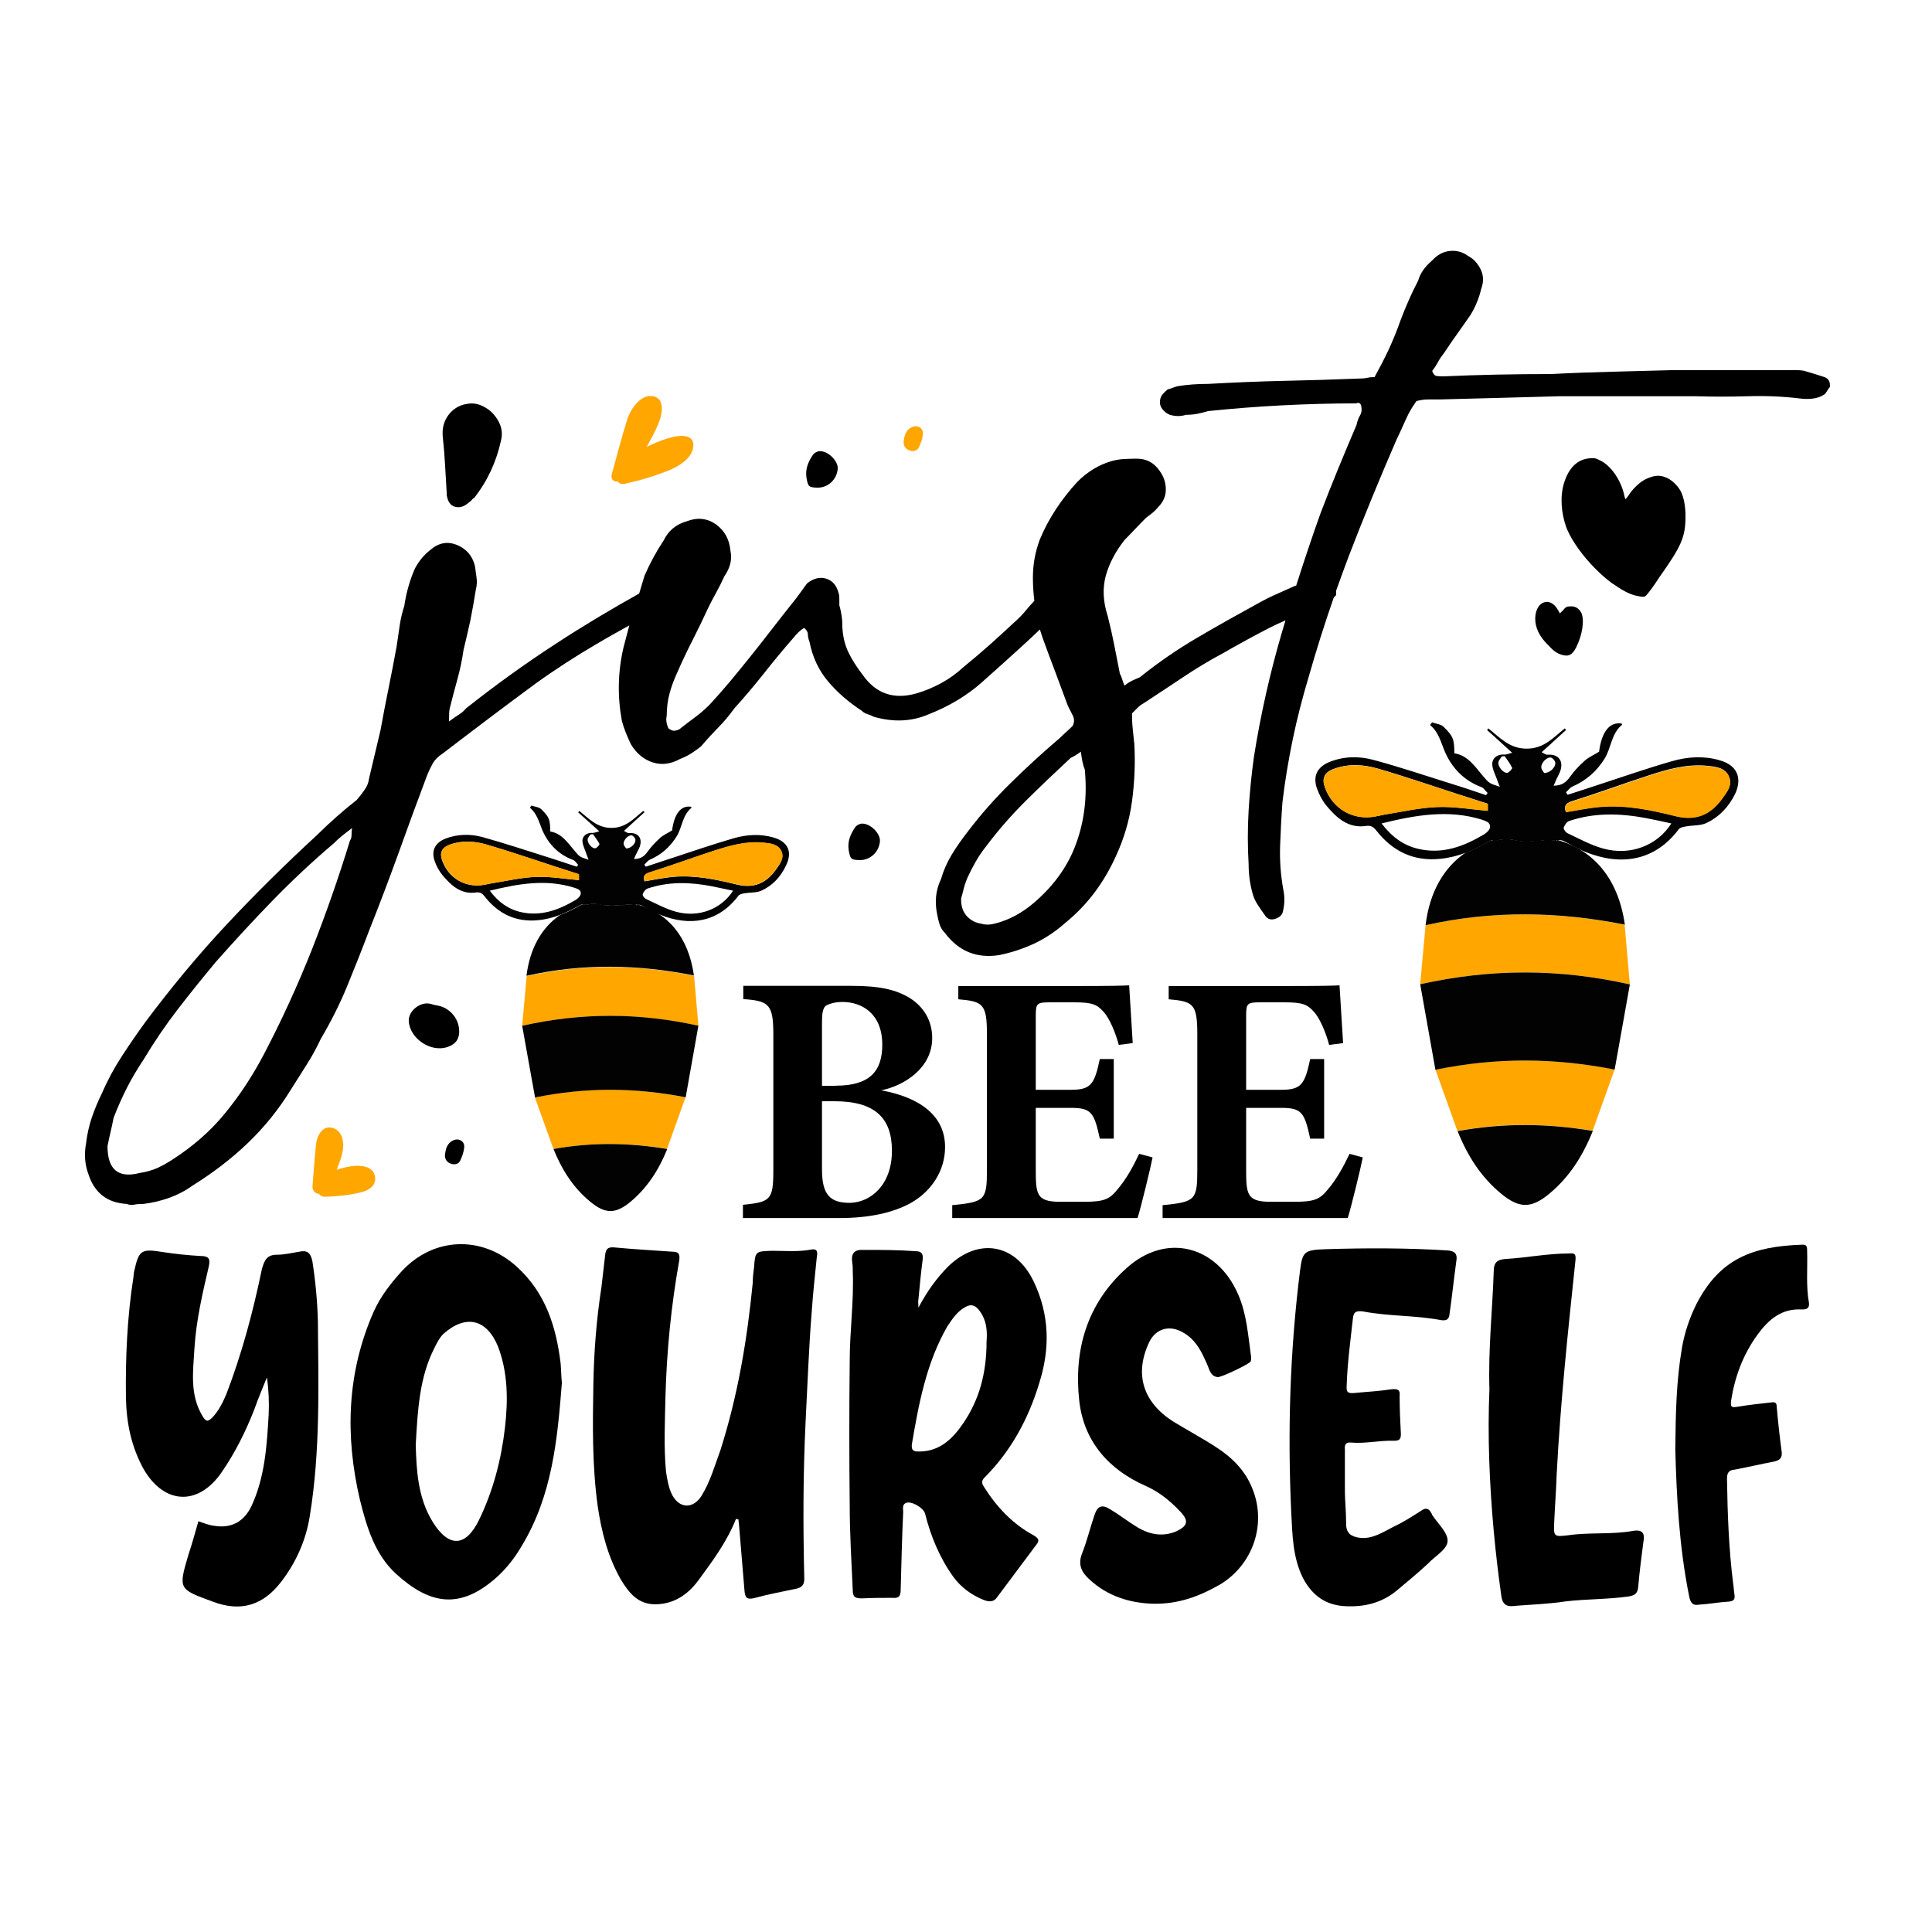 <?xml version="1.0" encoding="UTF-8"?>
<svg xmlns="http://www.w3.org/2000/svg" xmlns:xlink="http://www.w3.org/1999/xlink" version="1.1" id="Layer_1" x="0px" y="0px" viewBox="0 0 1080 1080" style="enable-background:new 0 0 1080 1080;" xml:space="preserve"> <style type="text/css"> .st0{fill:#FFA600;} .st1{fill:none;} .st2{fill:#020202;} </style> <g id="Design"> <g id="Elemnts"> <g id="Dot"> <path d="M250.4,585.2c4.4-1.6,6.4-4.4,6.3-8.9c-0.1-6.9-5.3-13-12.1-14.2c-1.3-0.2-2.5-0.5-3.8-0.9c-5.6-1.6-12.6,3.8-12.3,9.6 C229.1,580.7,241,588.6,250.4,585.2z"></path> <path d="M480.6,480.8c5.9,0.1,10.9-4.6,11.3-10.7c0.2-4-4.9-9.5-9.7-9.7c-1.4-0.1-3.4,0.9-4.2,2.1c-2.5,3.7-4.3,7.7-3.6,12.6 C475.3,480.2,475.6,480.7,480.6,480.8z"></path> <path d="M457,272.6c5.9,0.1,10.9-4.6,11.3-10.7c0.2-4-4.9-9.5-9.7-9.7c-1.4-0.1-3.4,0.9-4.2,2.1c-2.5,3.7-4.3,7.7-3.6,12.6 C451.7,272,452,272.5,457,272.6z"></path> <path d="M257.3,648.7c1.1-2.3,2-4.9,2.2-7.4c0.3-3.4-3.1-5.3-6.2-3.8c-3.6,1.7-4.2,5-4.6,8.5c0.1,2.1,1.1,3.7,3.3,4.5 C254.3,651.3,256.4,650.7,257.3,648.7z"></path> <path class="st0" d="M513.7,250c1.1-2.3,2-4.9,2.2-7.4c0.3-3.4-3.1-5.3-6.2-3.8c-3.6,1.7-4.2,5-4.6,8.5c0.1,2.1,1.1,3.7,3.3,4.5 C510.7,252.6,512.7,252,513.7,250z"></path> </g> <g id="Love"> <g> <path d="M866,361.2c-5.4-5.1-7.8-10.2-7.8-15.3c0-9.6,8.1-12.9,12.6-5.1l1.2,2.1l1.8-1.8c1.2-1.5,1.8-2.1,3.6-2.1 c3-0.3,5.1,0.9,6.6,3.6c1.8,4.2,0.6,12.3-3,19.5c-2.1,3.9-3.9,4.8-6.9,4.2C871.1,365.7,868.7,364.2,866,361.2z"></path> <path d="M900.8,325.8c-10.8-8.1-21.3-21-25.2-30.9c-3-8.4-3.6-17.7-1.2-25.2c2.7-8.4,7.5-12.9,14.1-13.5c3-0.3,3.6,0,6,1.2 c5.7,2.7,11.1,10.2,13.2,18.3c0.3,1.8,0.9,3.3,0.9,3.3c0.3,0,0.9-0.9,1.8-2.1c1.8-3,5.7-6.9,8.4-8.4c3-1.8,7.2-3,9.6-2.4 c4.5,0.6,8.7,4.2,11.1,8.4c1.8,3.6,2.7,8.4,2.7,14.1c0,11.4-2.1,16.5-14.7,34.2c-3,4.8-6.3,9-6.9,9.6c-1.2,1.5-1.8,1.5-6,0.6 C910.7,332.1,906.8,330,900.8,325.8z"></path> </g> <g> <path class="st0" d="M209.6,657.5c-1.1-5.8-8.3-6.2-12.9-5.6c-2.9,0.4-5.7,1.1-8.5,2c1.2-3.1,2.5-6.2,3.2-9.5 c1.1-4.9,0.5-11.6-4.9-13.7c-5.9-2.2-9.3,3.9-9.8,8.8c-0.9,7.8-1.3,15.7-2,23.5c-0.2,2.7,1.5,4.1,3.6,4.4c0.7,1,1.9,1.7,3.5,1.6 c6.4-0.2,12.9-0.8,19.2-2.3C205.5,665.8,210.7,663.1,209.6,657.5z"></path> </g> <g> <path class="st0" d="M387.6,248.9c0.1-6.9-8.9-5.6-14.9-3.7c-3.7,1.2-7.5,2.8-11.2,4.6c2.3-4.2,4.7-8.4,6.4-12.6 c2.7-6.4,3.6-14.5-2.8-15.7c-6.9-1.3-12.7,7.1-14.6,13.4c-3.1,9.9-5.6,19.8-8.4,29.7c-1,3.4,0.9,4.8,3.4,4.6 c0.6,1.1,1.9,1.6,4,1.2c8.2-1.8,16.5-4.3,24.8-7.6C380.3,260.2,387.5,255.6,387.6,248.9z"></path> </g> </g> <g id="Bees"> <g> <path class="st1" d="M350.1,474.2c2.7,0.1,5.4-2.7,5.2-4.9c-0.1-0.9-1.2-2.2-2-2.4c-1.9-0.4-4.7,2.6-4.5,4.7 C348.8,472.7,349.7,473.6,350.1,474.2z"></path> <path class="st1" d="M332.7,474.1c0.9-0.1,2.5-2,2.3-2.4c-0.9-2-2.3-3.7-3.6-5.5c-0.5,0.1-1,0.1-1.5,0.2 c-0.5,0.9-1.4,1.8-1.5,2.7C328.3,471.3,330.9,474.4,332.7,474.1z"></path> <path class="st1" d="M320.9,496.3c-15.7-4.9-31.1-2.2-47.1,1.7c4.8,6.3,10.3,10.4,17.5,12c11.2,2.5,21.2-1.3,30.6-6.9 c1.2-0.7,2.6-2,2.7-3.2C325,497.4,322.9,496.9,320.9,496.3z"></path> <path class="st1" d="M324.9,506c-0.1,0.1-0.2,0.1-0.3,0.2c0.6-0.2,1.2-0.3,1.7-0.5C325.8,505.6,325.3,505.7,324.9,506z"></path> <path class="st1" d="M361.9,496.7c-1.2,0.4-2.3,2-2.7,3.2c-0.2,0.6,0.9,2.2,1.8,2.6c5.6,2.6,11,5.6,16.9,7.2 c12.6,3.4,25.3-1.5,31.9-11.9c-4.2-0.9-8.1-1.8-12-2.5C385.7,493,373.7,492.7,361.9,496.7z"></path> <path class="st0" d="M299,613.5l10.4,28.8c21.2-3.8,42-3.6,63.5-0.1l10.3-28.8C355.1,607.9,327.7,607.6,299,613.5z"></path> <path class="st0" d="M294.4,545.7l-2.5,27.7c33.2-7.4,65.1-7.3,98.5,0.1l-2.4-28C356.8,539.2,325.9,538.6,294.4,545.7z"></path> <path class="st2" d="M291.9,573.4c2.3,13.1,4.7,26.1,7.2,40.1c28.6-5.8,56-5.6,84.2-0.1c2.5-13.9,4.8-26.9,7.1-40 C357,566,325.1,566,291.9,573.4z"></path> <path class="st2" d="M351.8,505.6c-1.4,0-2.6,0.1-3.8,0.4c-0.4,0-0.9-0.1-1.3-0.1c-0.8,0-1.6,0.1-2.4,0.2 c-0.8-0.1-1.6-0.2-2.4-0.2c-1,0-1.9,0.1-2.8,0.2c-0.6-0.1-1.2-0.1-1.9-0.2c-1.5-0.4-3.2-0.7-4.9-0.7c-1.6,0-3,0.2-4.4,0.5 c0.1-0.1,0.1-0.1,0.2-0.2c-0.6,0.1-1.3,0-1.9,0c-0.6,0.2-1.2,0.3-1.7,0.5c-3.7,2.1-7.4,4-11.3,5.4c-10.3,7-17,18.6-18.9,34.1 c31.5-7.1,62.5-6.4,93.6-0.2c-3-21.4-14.5-35.2-32.2-39.9c0.2,0.2,0.4,0.4,0.6,0.6C355,505.8,353.4,505.6,351.8,505.6z"></path> <path class="st2" d="M309.4,642.3c4.8,11.9,11.2,21.8,20.6,29.5c8.5,7,14.2,6.9,22.7-0.2c9.1-7.7,15.5-17.4,20.3-29.3 C351.4,638.7,330.6,638.5,309.4,642.3z"></path> <path class="st2" d="M432.5,468.2c-7.5-2.2-15.1-1.7-22.4,0.4c-11.7,3.4-23.3,7.4-34.9,11.2c-4.7,1.5-9.4,3.1-14.2,4.7 c-0.3-0.4-0.5-0.8-0.8-1.2c1-0.9,1.9-2.2,3-2.7c6.5-2.8,11.4-7.1,15.2-13.3c3-5.1,3.1-11.6,8.1-15.7c0.1-0.1-0.1-0.4-0.1-0.6 c-5.7-1-9.5,3.9-10.7,13.2c-2.5,1.6-5,2.6-6.8,4.3c-2.5,2.3-4.9,4.8-6.9,7.6c-1.8,2.6-3.9,4.1-7.6,4.1c0.5-1.2,0.9-2.2,1.4-3.1 c0.6-1.3,1.4-2.6,1.9-4c1.5-4.7-1.1-7.8-6.1-7.4c-0.9,0.1-1.8-0.8-2.8-1.2c4.2-3.8,7.8-7.2,11.5-10.5c-0.2-0.2-0.4-0.5-0.7-0.7 c-5.4,4.3-9.8,9.6-18,9.5c-8-0.1-12.4-5.3-17.8-9.5l-0.6,0.8c3.7,3.3,7.4,6.7,11.8,10.6c-1.5,0.4-2.6,0.9-3.7,0.9 c-3.2-0.3-5.9,1.7-5.7,4.8c0.2,2.3,1.4,4.5,2.1,6.7c0.4,1,0.8,2.1,1.3,3.5c-5.1-1.6-5-1.7-7.9-5.1c-3.8-4.5-7.1-9.6-13.5-10.7 c-0.1-6.6-0.4-7.9-5-12.4c-1.3-1.3-3.6-1.4-5.5-2.1c-0.3,0.4-0.6,0.8-0.9,1.2c4,3.3,5.1,8,6.9,12.4c3.3,7.7,8.9,13.7,17.2,16.8 c1.2,0.4,2,1.8,2.9,2.8c-0.3,0.3-0.5,0.7-0.8,1c-5.2-1.7-10.3-3.5-15.5-5.1c-12.4-3.9-24.7-8-37.3-11.5 c-6.7-1.8-13.9-1.7-20.6,0.9c-5.7,2.3-8,6.6-6.1,12.3c1,3,2.6,5.9,4.6,8.3c4.8,5.7,10.3,10.7,18.6,9.5c2.3-0.3,3.5,0.5,4.8,2.2 c7.6,9.7,17.4,14.5,29.9,13.3c4.2-0.4,8.2-1.4,12-2.9c3.9-1.5,7.6-3.4,11.3-5.4c0.1-0.1,0.2-0.1,0.3-0.2 c0.4-0.2,0.9-0.3,1.4-0.3c0.6,0,1.3,0,1.9,0c-0.1,0.1-0.1,0.1-0.2,0.2c1.4-0.3,2.8-0.5,4.4-0.5c1.8,0,3.4,0.3,4.9,0.7 c0.6,0,1.3,0.1,1.9,0.2c0.9-0.1,1.8-0.2,2.8-0.2c0.8,0,1.6,0.1,2.4,0.2c0.8-0.1,1.6-0.2,2.4-0.2c0.4,0,0.9,0,1.3,0.1 c1.2-0.2,2.4-0.4,3.8-0.4c1.6,0,3.1,0.2,4.5,0.6c-0.2-0.2-0.4-0.4-0.6-0.6c0,0,0,0,0,0c1.1,0.1,2.3-0.1,3.2,0.4 c3.5,1.6,6.8,3.8,10.4,5.2c16.5,6.7,32.5,4.5,43.9-10.6c0.7-0.9,2.4-1.2,3.8-1.4c3-0.5,6.3-0.2,9-1.4 c6.2-2.8,10.8-7.7,13.7-13.9C443.2,476.3,440.5,470.5,432.5,468.2z M270.7,494.6c-10.3,1.9-19.9-3.5-23.5-13.5 c-1.6-4.4-0.3-7.2,4.1-8.9c6.8-2.5,13.9-2.1,20.6-0.1c12.8,3.7,25.4,8.1,38.1,12.2c4.5,1.5,9.1,2.9,13.6,4.4v3.3 c-8.1-0.7-16-2.1-23.9-1.8c-8.4,0.3-16.7,2.3-25,3.6C273.4,494,272.1,494.4,270.7,494.6z M324.6,499.8c-0.2,1.2-1.6,2.5-2.7,3.2 c-9.4,5.6-19.4,9.4-30.6,6.9c-7.2-1.6-12.8-5.7-17.5-12c16-3.9,31.4-6.6,47.1-1.7C322.9,496.9,325,497.4,324.6,499.8z M353.2,467c0.8,0.2,1.9,1.5,2,2.4c0.2,2.2-2.5,4.9-5.2,4.9c-0.3-0.6-1.3-1.5-1.4-2.6C348.5,469.5,351.3,466.6,353.2,467z M328.5,469.2c0.1-1,1-1.8,1.5-2.7c0.5-0.1,1-0.1,1.5-0.2c1.2,1.8,2.6,3.5,3.6,5.5c0.2,0.4-1.4,2.2-2.3,2.4 C330.9,474.4,328.3,471.3,328.5,469.2z M378,509.7c-5.9-1.6-11.3-4.6-16.9-7.2c-0.9-0.4-2.1-2-1.8-2.6c0.4-1.3,1.5-2.8,2.7-3.2 c11.8-4,23.8-3.6,35.8-1.3c3.9,0.8,7.8,1.6,12,2.5C403.2,508.2,390.6,513.1,378,509.7z M433.7,486.2 c-5.4,7.5-12.2,10.6-21.7,8.3c-11.7-2.9-23.6-5.4-35.9-4.3c-5.3,0.5-10.5,1.6-15.8,2.5c-0.9-2.6-0.3-4,2.8-5 c12.1-3.8,24-8.2,36-12.1c9-2.9,18.2-5.5,27.8-4.5c3.9,0.4,8.1,0.9,9.9,4.9C438.5,479.8,435.9,483.1,433.7,486.2z"></path> <path class="st0" d="M299.8,490.2c7.9-0.3,15.8,1.1,23.9,1.8v-3.3c-4.6-1.5-9.1-2.9-13.6-4.4c-12.7-4.1-25.3-8.5-38.1-12.2 c-6.7-1.9-13.8-2.4-20.6,0.1c-4.5,1.6-5.8,4.5-4.1,8.9c3.7,10,13.2,15.4,23.5,13.5c1.3-0.3,2.7-0.6,4-0.8 C283.1,492.5,291.4,490.5,299.8,490.2z"></path> <path class="st0" d="M426.9,471c-9.7-1-18.8,1.6-27.8,4.5c-12,3.9-23.9,8.3-36,12.1c-3.1,1-3.7,2.4-2.8,5 c5.3-0.9,10.6-2,15.8-2.5c12.2-1.1,24.1,1.5,35.9,4.3c9.4,2.3,16.3-0.8,21.7-8.3c2.2-3.1,4.9-6.3,3.2-10.3 C435,471.8,430.8,471.4,426.9,471z"></path> </g> <g> <path class="st1" d="M863.2,432.1c3.2,0.1,6.5-3.2,6.2-5.8c-0.1-1.1-1.4-2.6-2.4-2.8c-2.3-0.5-5.6,3.1-5.4,5.6 C861.7,430.3,862.8,431.4,863.2,432.1z"></path> <path class="st1" d="M842.6,432c1.1-0.2,3-2.4,2.7-2.8c-1.1-2.3-2.8-4.4-4.2-6.5c-0.6,0.1-1.2,0.2-1.7,0.2 c-0.6,1.1-1.7,2.1-1.8,3.3C837.3,428.6,840.4,432.3,842.6,432z"></path> <path class="st1" d="M828.5,458.4c-18.7-5.8-37.1-2.6-56.1,2.1c5.7,7.5,12.3,12.4,20.9,14.3c13.4,2.9,25.2-1.6,36.4-8.2 c1.4-0.8,3-2.4,3.3-3.8C833.3,459.8,830.9,459.1,828.5,458.4z"></path> <path class="st1" d="M833.2,469.9c-0.1,0.1-0.3,0.1-0.4,0.2c0.7-0.2,1.4-0.4,2.1-0.6C834.3,469.6,833.7,469.6,833.2,469.9z"></path> <path class="st1" d="M877.4,458.8c-1.4,0.5-2.7,2.3-3.2,3.8c-0.3,0.7,1.1,2.6,2.2,3.1c6.6,3.1,13.1,6.7,20.1,8.6 c15.1,4,30.1-1.8,37.9-14.1c-5-1.1-9.6-2.1-14.3-3C905.7,454.5,891.4,454.1,877.4,458.8z"></path> <path class="st0" d="M802.4,597.9l12.3,34.3c25.3-4.6,50-4.3,75.6-0.1l12.3-34.3C869.1,591.3,836.5,591,802.4,597.9z"></path> <path class="st0" d="M796.9,517.2l-3,33c39.5-8.8,77.5-8.8,117.2,0.1l-2.9-33.3C871.3,509.5,834.4,508.8,796.9,517.2z"></path> <path class="st2" d="M793.9,550.2c2.8,15.6,5.5,31.1,8.5,47.8c34.1-7,66.7-6.7,100.2-0.1c3-16.5,5.7-32,8.5-47.6 C871.5,541.4,833.5,541.4,793.9,550.2z"></path> <path class="st2" d="M865.3,469.5c-1.6,0-3.1,0.2-4.5,0.5c-0.5,0-1-0.1-1.6-0.1c-1,0-1.9,0.1-2.8,0.2c-0.9-0.1-1.9-0.2-2.9-0.2 c-1.1,0-2.2,0.1-3.3,0.2c-0.7-0.1-1.5-0.2-2.2-0.2c-1.8-0.5-3.8-0.8-5.9-0.8c-1.9,0-3.6,0.2-5.2,0.6c0.1-0.1,0.2-0.2,0.2-0.2 c-0.7,0.1-1.5,0-2.2,0c-0.7,0.2-1.4,0.4-2.1,0.6c-4.4,2.5-8.8,4.7-13.5,6.5c-12.3,8.4-20.2,22.2-22.4,40.6 c37.5-8.4,74.4-7.7,111.4-0.3c-3.6-25.5-17.3-41.9-38.3-47.5c0.2,0.3,0.5,0.5,0.7,0.7C869,469.7,867.2,469.5,865.3,469.5z"></path> <path class="st2" d="M814.8,632.3c5.7,14.2,13.3,25.9,24.5,35.1c10.1,8.3,16.9,8.2,27-0.3c10.9-9.1,18.4-20.7,24.1-34.9 C864.8,627.9,840.1,627.7,814.8,632.3z"></path> <path class="st2" d="M961.3,425c-8.9-2.6-17.9-2-26.6,0.5c-14,4-27.7,8.8-41.5,13.3c-5.6,1.8-11.2,3.7-16.9,5.5 c-0.3-0.5-0.6-0.9-0.9-1.4c1.2-1.1,2.2-2.6,3.6-3.2c7.7-3.4,13.6-8.5,18.1-15.8c3.6-6,3.7-13.9,9.6-18.7 c0.1-0.1-0.1-0.5-0.1-0.7c-6.8-1.2-11.3,4.6-12.7,15.7c-3,1.9-5.9,3.1-8.1,5.1c-3,2.7-5.9,5.7-8.2,9c-2.2,3.1-4.6,4.9-9.1,4.9 c0.6-1.4,1.1-2.6,1.6-3.7c0.7-1.6,1.7-3.1,2.2-4.8c1.8-5.6-1.4-9.3-7.2-8.8c-1,0.1-2.2-0.9-3.3-1.4c5-4.5,9.3-8.5,13.7-12.5 c-0.3-0.3-0.5-0.5-0.8-0.8c-6.4,5.1-11.6,11.4-21.5,11.3c-9.6-0.1-14.8-6.3-21.2-11.3l-0.7,0.9c4.4,4,8.8,7.9,14,12.7 c-1.8,0.4-3.1,1.1-4.4,1c-3.8-0.3-7,2-6.7,5.8c0.2,2.7,1.6,5.3,2.6,8c0.4,1.2,0.9,2.5,1.6,4.2c-6-1.9-6-2-9.4-6 c-4.5-5.3-8.4-11.5-16-12.7c-0.1-7.8-0.5-9.4-6-14.8c-1.5-1.5-4.3-1.7-6.5-2.5c-0.3,0.5-0.7,1-1.1,1.5c4.8,3.9,6,9.5,8.2,14.7 c3.9,9.1,10.6,16.3,20.5,20c1.4,0.5,2.3,2.2,3.5,3.3c-0.3,0.4-0.6,0.8-0.9,1.2c-6.2-2.1-12.3-4.2-18.5-6.1 c-14.8-4.6-29.5-9.6-44.4-13.6c-8-2.2-16.5-2.1-24.5,1.1c-6.8,2.7-9.5,7.8-7.2,14.6c1.2,3.5,3.1,7.1,5.4,9.9 c5.7,6.8,12.2,12.8,22.2,11.3c2.7-0.4,4.1,0.6,5.7,2.6c9,11.5,20.7,17.3,35.6,15.8c5-0.5,9.8-1.7,14.3-3.4 c4.6-1.7,9.1-4,13.5-6.5c0.1-0.1,0.3-0.1,0.4-0.2c0.5-0.3,1.1-0.4,1.7-0.4c0.7,0,1.5,0,2.2,0c-0.1,0.1-0.2,0.2-0.2,0.2 c1.6-0.4,3.4-0.6,5.2-0.6c2.1,0,4.1,0.3,5.9,0.8c0.8,0,1.5,0.1,2.2,0.2c1-0.2,2.1-0.2,3.3-0.2c1,0,1.9,0.1,2.9,0.2 c0.9-0.1,1.9-0.2,2.8-0.2c0.5,0,1,0,1.6,0.1c1.4-0.3,2.9-0.5,4.5-0.5c1.9,0,3.7,0.2,5.4,0.7c-0.2-0.2-0.4-0.5-0.7-0.7 c0,0,0,0,0,0c1.3,0.1,2.7-0.1,3.8,0.4c4.2,2,8.1,4.5,12.4,6.2c19.7,8,38.7,5.3,52.2-12.6c0.8-1.1,2.9-1.4,4.5-1.7 c3.6-0.6,7.5-0.3,10.7-1.7c7.4-3.4,12.8-9.2,16.4-16.5C974.1,434.6,970.9,427.7,961.3,425z M768.7,456.4 c-12.3,2.3-23.7-4.2-28-16.1c-1.9-5.2-0.4-8.6,4.9-10.5c8.1-3,16.5-2.5,24.5-0.2c15.2,4.4,30.2,9.6,45.4,14.5 c5.4,1.7,10.8,3.5,16.2,5.2v3.9c-9.6-0.8-19-2.5-28.4-2.1c-10,0.4-19.9,2.7-29.8,4.3C771.9,455.7,770.3,456.1,768.7,456.4z M832.9,462.6c-0.2,1.4-1.9,3-3.3,3.8c-11.2,6.7-23,11.2-36.4,8.2c-8.6-1.9-15.2-6.8-20.9-14.3c19.1-4.7,37.4-7.9,56.1-2.1 C830.9,459.1,833.3,459.8,832.9,462.6z M867,423.5c1,0.2,2.3,1.8,2.4,2.8c0.3,2.6-3,5.9-6.2,5.8c-0.4-0.7-1.5-1.8-1.6-3 C861.3,426.6,864.7,423,867,423.5z M837.6,426.2c0.1-1.1,1.2-2.2,1.8-3.3c0.6-0.1,1.2-0.2,1.7-0.2c1.5,2.1,3.1,4.2,4.2,6.5 c0.2,0.5-1.7,2.7-2.7,2.8C840.4,432.3,837.3,428.6,837.6,426.2z M896.4,474.4c-7-1.9-13.5-5.5-20.1-8.6 c-1.1-0.5-2.4-2.4-2.2-3.1c0.5-1.5,1.8-3.4,3.2-3.8c14-4.7,28.3-4.3,42.7-1.6c4.7,0.9,9.3,1.9,14.3,3 C926.5,472.6,911.5,478.5,896.4,474.4z M962.7,446.3c-6.4,8.9-14.6,12.7-25.8,9.9c-14-3.4-28.1-6.5-42.7-5.2 c-6.3,0.6-12.5,1.9-18.9,2.9c-1-3.1-0.4-4.8,3.3-6c14.4-4.5,28.5-9.7,42.9-14.4c10.7-3.5,21.6-6.6,33.1-5.4 c4.6,0.5,9.7,1,11.8,5.8C968.6,438.8,965.4,442.7,962.7,446.3z"></path> <path class="st0" d="M803.3,451.2c9.4-0.4,18.8,1.3,28.4,2.1v-3.9c-5.4-1.7-10.8-3.5-16.2-5.2c-15.1-4.9-30.1-10.1-45.4-14.5 c-8-2.3-16.4-2.8-24.5,0.2c-5.3,2-6.9,5.3-4.9,10.5c4.4,11.9,15.7,18.4,28,16.1c1.6-0.3,3.2-0.7,4.8-1 C783.5,453.9,793.4,451.6,803.3,451.2z"></path> <path class="st0" d="M954.7,428.3c-11.5-1.2-22.4,1.9-33.1,5.4c-14.3,4.7-28.5,9.9-42.9,14.4c-3.7,1.2-4.4,2.9-3.3,6 c6.3-1,12.6-2.4,18.9-2.9c14.6-1.3,28.7,1.7,42.7,5.2c11.2,2.7,19.4-1,25.8-9.9c2.6-3.7,5.8-7.5,3.8-12.2 C964.4,429.3,959.3,428.8,954.7,428.3z"></path> </g> </g> </g> <g id="Text"> <g> <path d="M248.8,260c0.3,5.1,0.6,10.3,0.9,15.4v1.3c0.6,3.7,2.1,5.9,4.7,6.6c2.6,0.7,5.1-0.1,7.7-2.4c0.9-0.6,1.4-1.1,1.7-1.5 c0.3-0.4,0.7-0.8,1.3-1.1c7.4-9.4,12.4-20.2,15-32.2c0.9-3.7,0.4-7.3-1.5-10.7c-1.9-3.4-4.4-6-7.5-7.7c-2.9-1.7-5.8-2.4-8.8-2.1 c-3,0.3-5.6,1.2-7.9,2.8c-2.3,1.6-4.1,3.7-5.4,6.4c-1.3,2.7-1.8,5.8-1.5,9.2C248.1,249.5,248.5,254.8,248.8,260z"></path> <path d="M1019.6,210.7c-3.4-1.1-7.1-2.3-11.1-3.4c-1.4-0.3-2.9-0.4-4.5-0.4c-1.6,0-3.2,0-4.9,0h-63.9 c-11.1,0.3-22.4,0.6-33.9,0.9c-11.4,0.3-22.9,0.7-34.3,1.3c-20.3,0-40.4,0.4-60.4,1.3c-1.1,0-2.3-0.1-3.4-0.2 c-1.1-0.1-2-1.1-2.6-2.8c1.1-1.4,2.2-3.1,3.2-4.9c1-1.9,2.2-3.6,3.6-5.4c2.3-3.4,4.6-6.9,7.1-10.3c2.4-3.4,4.9-7,7.5-10.7 c1.4-2.3,2.6-4.6,3.6-7.1c1-2.4,1.8-4.9,2.4-7.5c1.4-3.7,1.4-7.3-0.2-10.7c-1.6-3.4-3.9-6-7.1-7.7c-3.1-2.3-6.6-3.2-10.3-2.8 c-3.7,0.4-7,2.2-9.9,5.4c-4,3.4-6.6,7.1-7.7,11.1c-3.7,7.1-7,14.6-9.9,22.3c-2,5.7-4.2,11.1-6.6,16.3c-2.4,5.1-5.1,10.3-7.9,15.4 c-1.4,0-2.8,0.1-4.1,0.4c-1.3,0.3-2.6,0.4-4.1,0.4c-14.6,0.6-28.7,1-42.4,1.3c-13.7,0.3-27.9,0.9-42.4,1.7 c-6,0-11.7,0.4-17.1,1.3c-1.1,0.3-2.1,0.6-2.8,0.9c-0.7,0.3-1.6,0.6-2.8,0.9c-1.1,0.9-2.1,1.9-3,3c-0.9,1.1-1.3,2.6-1.3,4.3 c0,1.4,0.6,2.8,1.7,4.1c1.1,1.3,2.4,2.2,3.9,2.8c3.1,0.9,6.1,0.9,9,0c2.3,0,4.4-0.2,6.4-0.6c2-0.4,4-0.9,6-1.5 c13.7-1.4,27.4-2.5,41.2-3.2c13.7-0.7,27.6-1.1,41.6-1.1c1.1-0.6,2-0.3,2.6,0.9c0.6,2.3,0.4,4.1-0.4,5.6 c-0.9,1.4-1.6,3.3-2.1,5.6c-7.1,16.6-13.9,33-20.1,49.3c-4.8,13.4-9.3,26.9-13.6,40.4c-0.3,0.1-0.6,0.2-0.9,0.3 c-3.1,1.4-6.4,2.9-9.6,4.3c-3.3,1.4-6.5,3-9.6,4.7c-12,6.6-23.7,13.1-34.9,19.7c-11.3,6.6-22.1,14-32.4,22.3 c-1.4,0.6-2.9,1.2-4.3,1.9c-1.4,0.7-2.9,1.6-4.3,2.8c-0.6-1.4-1-2.6-1.3-3.6c-0.3-1-0.7-2.1-1.3-3.2c-1.1-5.7-2.2-11.1-3.2-16.3 c-1-5.1-2.2-10.4-3.6-15.9c-2.6-8-2.9-15.4-1.1-22.3c1.9-6.9,5.4-13.6,10.5-20.1c2-2,3.9-4,5.8-6c1.9-2,3.9-4.1,6.2-6.4 c1.1-0.9,2.3-1.7,3.4-2.6c1.1-0.9,2.3-2,3.4-3.4c2.9-2.9,4.3-6.1,4.3-9.9c0-3.7-1.1-7.1-3.4-10.3c-3.1-4.6-7.4-6.9-12.9-6.9 c-2.3,0-4.6,0.1-6.9,0.2c-2.3,0.1-4.6,0.5-6.9,1.1c-7.1,2-13.6,5.9-19.3,11.6c-9.2,10-16.2,20.7-21,32.2 c-2.6,6.9-3.9,14-3.9,21.4c0,4.5,0.3,8.8,0.8,13c-1.6,1.7-3.2,3.4-4.6,5.2c-2,2.4-4.1,4.6-6.4,6.6c-4.6,4.3-9.3,8.6-14.1,12.9 c-4.9,4.3-9.7,8.4-14.6,12.4c-3.7,3.4-7.8,6.4-12.2,8.8c-4.4,2.4-9.1,4.4-13.9,5.8c-12.9,3.7-23,0.1-30.4-10.7 c-3.1-4-5.7-8.1-7.7-12.2c-2-4.1-3.1-8.8-3.4-13.9c0-2.3-0.1-4.4-0.4-6.4c-0.3-2-0.7-4-1.3-6c0-1.1,0-2.4,0-3.6 c0-1.3-0.1-2.4-0.4-3.2c-1.1-4.3-3.4-7-6.9-8.1c-3.4-1.1-7-0.3-10.7,2.6c-1.1,1.4-2.1,2.8-3,4.1c-0.9,1.3-1.9,2.6-3,4.1 c-4.6,5.7-9,11.4-13.3,16.9c-4.3,5.6-8.7,11.2-13.3,16.9c-3.4,4.3-7,8.6-10.7,13.1c-3.7,4.4-7.4,8.6-11.1,12.6 c-2.6,2.6-5.2,4.9-7.9,6.9c-2.7,2-5.5,4.1-8.4,6.4c-0.6,0.6-1.5,1-2.8,1.3c-1.3,0.3-2.6-0.1-4.1-1.3c-1.1-2.6-1.4-4.9-0.9-6.9 c0-4.3,0.5-8.4,1.5-12.2c1-3.9,2.4-7.6,4.1-11.4c2.9-6.6,5.8-12.8,8.8-18.6c3-5.9,5.9-11.9,8.8-18.2c1.4-2.9,2.9-5.7,4.5-8.6 c1.6-2.9,3.1-5.9,4.5-9c1.4-2,2.5-4.2,3.2-6.6c0.7-2.4,0.8-5.1,0.2-7.9c-0.6-6.3-3.3-11.1-8.1-14.6c-4.9-3.4-10.3-4-16.3-1.7 c-6,1.7-10.3,5.3-12.9,10.7c-4,6-7.6,12.6-10.7,19.7c-1,3.3-2,6.7-3,10c-16.3,9.1-32,18.5-47.1,28.4 c-16.9,11-33.4,22.9-49.7,35.8c-0.9,1.1-2.1,2.3-3.9,3.4c-1.7,1.1-3.6,2.4-5.6,3.9c0-3.7,0.1-6.1,0.4-7.3 c1.4-5.7,2.9-11.1,4.3-16.3c1.4-5.1,2.6-10.6,3.4-16.3c1.4-5.7,2.7-11.4,3.9-16.9c1.1-5.6,2.1-11.2,3-16.9 c0.6-2.3,0.7-4.5,0.4-6.6c-0.3-2.1-0.6-4.4-0.9-6.6c-1.4-5.7-4.8-9.6-10.1-11.8c-5.3-2.1-10.2-1.2-14.8,2.8 c-3.4,2.6-6.3,6-8.6,10.3c-1.4,3.1-2.6,6.4-3.6,9.9c-1,3.4-1.8,7.1-2.4,11.1c-1.1,3.4-2,7.1-2.6,11.1c-0.6,4-1.1,7.9-1.7,11.6 c-1.4,7.7-2.9,15.5-4.5,23.4c-1.6,7.9-3.1,15.6-4.5,23.4l-6.4,27c-0.3,2.3-1.1,4.4-2.4,6.2c-1.3,1.9-2.8,3.8-4.5,5.8 c-7.7,6-15.1,12.6-22.3,19.7c-17.7,16.3-34.5,32.9-50.4,49.9c-15.9,17-30.9,35.1-45.2,54.2c-4.6,6.3-9,12.7-13.3,19.3 c-4.3,6.6-8,13.4-11.1,20.6c-2.3,4.6-4.2,9.2-5.8,13.9c-1.6,4.7-2.6,9.5-3.2,14.4c-1.1,6-0.7,11.7,1.3,17.1 c3.4,10.6,10.6,16.1,21.4,16.7c1.4,0.6,2.9,0.7,4.3,0.4c1.4-0.3,3.1-0.4,5.1-0.4c4.9-0.6,9.6-1.7,14.4-3.4 c4.7-1.7,9.1-4,13.1-6.9c11.1-6.9,21.4-14.7,30.7-23.6c9.3-8.9,17.4-18.9,24.2-30c2.9-4.6,5.8-9.2,8.8-13.9 c3-4.7,5.6-9.5,7.9-14.4c5.7-9.7,10.7-19.6,14.8-29.6c4.1-10,8.2-20.3,12.2-30.9c5.7-14.3,11.1-28.6,16.3-42.9 c5.1-14.3,10.4-28.7,15.9-43.3c1.1-2.9,2.3-5.3,3.4-7.3c1.1-2,3-3.9,5.6-5.6c8.6-6.6,17.2-13.1,25.9-19.7 c8.7-6.6,17.4-13,25.9-19.3c11.1-8,22.7-15.5,34.7-22.5c5.9-3.5,11.9-6.8,17.8-10.1c-1.1,4.1-2.2,8.2-3.3,12.5 c-3.1,13.4-3.4,27-0.9,40.7c1.1,4.3,2.9,8.7,5.1,13.3c3.1,5.1,7.2,8.5,12.2,10.1c5,1.6,10.1,0.9,15.2-1.9 c2.3-0.9,4.4-1.9,6.4-3.2c2-1.3,3.9-2.6,5.6-4.1c3.1-3.7,6.3-7.1,9.4-10.3c3.1-3.1,6.1-6.7,9-10.7c5.7-6.3,11.2-12.8,16.5-19.5 c5.3-6.7,10.8-13.4,16.5-19.9c2-2.6,4-4.4,6-5.6c1.4,1.1,2.1,2.4,2.1,3.6c0,1.3,0.3,2.6,0.9,4.1c1.7,8.6,5.1,15.9,10.3,22.1 c5.1,6.1,11.4,11.6,18.9,16.5c0.9,0.9,1.9,1.5,3.2,1.9c1.3,0.4,2.5,0.9,3.6,1.5c10.9,3.1,21,2.7,30.4-1.3 c11.7-4.6,21.7-10.6,30-18c7.4-6.6,14.7-13.1,21.9-19.7c3.5-3.2,7-6.4,10.5-9.8c0.5,1.6,1,3.1,1.5,4.6c2.3,6.3,4.6,12.6,7.1,19.1 c2.4,6.4,4.8,12.8,7.1,19.1c0.9,1.7,1.7,3.4,2.6,5.1c0.9,1.7,1,3.4,0.4,5.1l-0.4,0.9l-0.4,0.4c-1.1,1.1-2.3,2.2-3.4,3.2 c-1.1,1-2.3,2.1-3.4,3.2c-9.4,8-18.6,16.4-27.4,25.1c-8.9,8.7-17,17.9-24.4,27.7c-3.1,4-6,8.1-8.6,12.4c-2.6,4.3-4.6,8.9-6,13.7 c-2.9,6-3.6,12.6-2.1,19.7c0.3,1.7,0.7,3.5,1.3,5.4c0.6,1.9,1.6,3.5,3,4.9c7.7,10.3,17.9,14.4,30.4,12.4 c6.9-1.4,13.4-3.6,19.5-6.4c6.1-2.9,11.9-6.7,17.4-11.6c6.3-5.1,11.7-10.8,16.3-16.9c4.6-6.1,8.6-12.9,12-20.4 c4.6-10,7.6-20.2,9-30.7c1.4-10.4,1.9-21.1,1.3-31.9c-0.3-2.9-0.6-5.7-0.9-8.6c-0.3-2.9-0.4-5.7-0.4-8.6c1.1-1.1,2.2-2.2,3.2-3.2 c1-1,2.1-1.8,3.2-2.4c7.4-4.9,14.8-9.7,22.1-14.6c7.3-4.9,14.6-9.3,22.1-13.3c8.9-5.1,17.6-9.9,26.4-14.4 c2.9-1.5,5.8-2.8,8.8-4.1c-0.7,2.5-1.5,4.9-2.2,7.4c-6.6,22.6-11.7,45.4-15.4,68.6c-1.4,10-2.4,20.1-3,30.2 c-0.6,10.1-0.6,20.2,0,30.2c0,5.4,0.7,10.7,2.1,15.9c0.6,2.3,1.5,4.4,2.8,6.4c1.3,2,2.6,4,4.1,6c1.4,2.3,3.4,3,6,2.1 c2.6-0.9,4-2.4,4.3-4.7c0.9-4,0.9-8,0-12c-1.4-8-2-16.1-1.7-24.2c0.3-8.1,0.7-16.2,1.3-24.2c1.4-12,3.4-23.8,5.8-35.4 c2.4-11.6,5.4-23.1,8.8-34.5c4.3-15.1,9-30,14.1-44.6c0.4-0.4,0.9-0.9,1.3-1.3v-2.1c0,0-0.1-0.1-0.1-0.1c2.3-6.5,4.7-13,7.1-19.4 c8.4-21.9,17.4-43.7,26.8-65.4c1.1-2.3,2.3-4.7,3.4-7.3c1.1-2.6,2.3-5,3.4-7.3c1.4-2.6,2.9-4.9,4.3-6.9c2.3-0.6,4.5-0.9,6.6-0.9 c2.1,0,4.2,0,6.2,0c11.7-0.3,23.2-0.6,34.3-0.9c11.1-0.3,22.1-0.6,33-0.9h75.9c9.7,0.3,19.5,0.3,29.4,0 c9.9-0.3,19.6,0.1,29.4,1.3c2.3,0.3,4.6,0.3,6.9,0c2.3-0.3,4.3-1,6-2.1c0.6-0.3,1.1-0.9,1.7-1.9c0.6-1,1.1-1.8,1.7-2.4 C1023.2,213.4,1022.2,211.5,1019.6,210.7z M196.5,467c0,1.1-0.3,2.1-0.9,3c-6.3,20.6-13.4,40.8-21.2,60.7 c-7.9,19.9-16.8,39.4-26.8,58.5c-6.3,12-13.5,23-21.7,33c-8.1,10-18.1,18.7-29.8,26.2c-2.6,1.7-5.3,3.2-8.1,4.5 c-2.9,1.3-6.1,2.2-9.9,2.8c-12,3.1-18-1.9-18-15c0.6-2.9,1.1-5.5,1.7-7.9c0.6-2.4,1.1-5.1,1.7-7.9c2.3-6,4.8-11.6,7.5-16.9 c2.7-5.3,5.8-10.5,9.2-15.6c6-10,12.4-19.4,19.1-28.1c6.7-8.7,13.8-17.5,21.2-26.4c10.6-12,21.2-23.5,31.9-34.5 c10.7-11,22.1-21.7,34.1-31.9c1.4-1.4,2.9-2.8,4.5-4.1c1.6-1.3,3.5-2.8,5.8-4.5C196.6,464.5,196.5,465.9,196.5,467z M601.8,470.9 c-4.4,12.6-12.2,23.7-23.4,33.4c-6.9,6-14.3,10-22.3,12c-2.3,0.6-4.3,0.7-6,0.4c-1.7-0.3-3.4-0.7-5.1-1.3c-5.4-2.6-8-7-7.7-13.3 c0.6-2,1.1-3.9,1.5-5.6c0.4-1.7,1.1-3.6,1.9-5.6c1.4-3.1,3-6.2,4.7-9.2c1.7-3,3.7-5.9,6-8.8c6.9-9.2,14.4-17.7,22.5-25.7 c8.1-8,16.4-15.9,24.7-23.6c1.4-0.6,3.3-1.7,5.6-3.4c0.3,2.3,0.6,4.1,0.9,5.6c0.3,1.4,0.7,2.9,1.3,4.3 C607.8,444.7,606.3,458.3,601.8,470.9z"></path> </g> <g> <path d="M119.6,852.9c9.8,1.7,17.1-2.4,21.2-11.5c7.3-16,8.4-33.4,9.4-50.9c0.3-6.6,0-13.6-1-20.5c-2.4,5.9-4.9,11.8-7,17.8 c-4.9,12.5-10.8,24.4-18.5,35.5c-12.9,18.5-31.7,17.8-43.2-1.7c-7-12.5-9.8-25.8-10.1-40.1c-0.3-22.6,0.7-45.3,4.2-67.6 c0-1,0.3-2.1,0.3-2.8c2.8-12.5,3.8-13.2,16.7-11.1c6.6,1,13.6,1.7,20.2,2.1c4.9,0,5.9,1.4,4.9,5.9c-3.5,15-7,30-8,45.6 c-0.7,12.9-2.8,25.8,4.5,38c2.1,3.5,3.1,3.1,5.6,0.7c3.5-3.8,5.6-8,7.7-12.9c8.7-22.6,15-46.3,19.9-70c1.4-4.9,2.8-8,8.4-8 c4.2,0,8.4-1,12.5-1.7c4.5-1,6.3,0.7,7.3,5.2c1.7,10.8,2.8,22.3,3.1,33.4c0.3,36.2,1.4,72.8-4.5,109c-2.1,13.6-7.7,26.1-16,36.9 c-10.1,13.2-22.6,17.1-38.3,11.1c-19.2-7-19.2-7-13.6-26.1c2.1-6.3,3.8-12.5,5.6-18.8C114.1,851.5,116.9,852.6,119.6,852.9z"></path> <path d="M291.7,864.1c-3.8,6.6-8.7,12.9-14.6,18.1c-19.9,17.4-36.6,15-55.7-2.4c-11.8-10.8-16.4-26.1-20.2-41.4 c-8.4-35.9-7.3-71.1,7.7-105.2c3.8-8.4,9.4-15.7,15.7-22.6c17.8-19.2,44.9-20.2,64.4-2.4c16,14.6,21.9,33.4,24.4,54 c0.3,3.5,0.3,7.3,0.7,10.8C311.6,804.5,308.8,835.8,291.7,864.1z M241.9,850.8c9.1,14.6,18.5,13.9,25.8-1 c8-16.4,12.5-33.8,14.6-51.9c1.7-15,1.7-30.3-3.8-44.9c-6.3-15.7-18.1-18.5-30.7-7.3c-2.1,2.1-3.5,4.9-4.9,7.7 c-8.4,16.4-9.4,34.5-10.5,54.3C232.8,821.6,233.5,837.2,241.9,850.8z"></path> <path d="M391.3,882.2c-5.9,8.4-13.6,14.3-24.4,14.6c-10.1,0.3-15.3-6.3-19.9-13.9c-7.3-12.9-10.8-26.8-12.9-41.1 c-3.1-22.6-2.8-45.3-2.4-67.9c0.3-18.1,1.7-36.2,4.5-54.3c0.7-5.9,1.4-12.2,2.1-18.1c0.3-3.1,1.4-4.5,4.9-4.2 c10.8,1,21.9,1.7,32.7,2.4c3.8,0,4.2,1.7,3.8,4.9c-4.5,25.1-7,50.5-7.7,75.9c-0.3,14.3-1,28.2,0.3,42.1c0.7,4.5,1.4,9.1,3.5,13.2 c4.2,7.7,11.8,7.7,16.4,0.3c4.9-8,7.3-16.7,10.5-25.4c9.8-30.7,15-62,18.1-93.7c0-2.8,0.3-5.6,0.7-8.4c0.7-9.1,0.7-9.1,10.1-9.4 c7.3,0,14.6,0.7,21.9-0.7c3.8-0.7,3.5,2.1,3.1,4.2c-1,9.8-2.1,19.9-2.8,30c-1.7,20.9-2.4,41.8-3.5,62.7 c-1.4,28.9-1.4,58.2-0.7,87.1c0,3.5-1.4,4.9-4.5,5.6c-8,1.7-15.7,3.1-23.3,5.2c-4.2,1-5.2,0-5.6-3.8c-1-12.5-2.1-24.7-3.1-37.3 c0-0.7-0.3-1.7-0.3-2.8c-0.3,0-0.7-0.3-1.4-0.3C406.6,861.3,399,871.7,391.3,882.2z"></path> <path d="M530.3,707.7c16.7-16,37.3-12.5,47.4,8.4c9.1,18.8,9.4,38,3.1,57.5c-5.9,19.5-15.7,37.6-30.3,52.2 c-2.1,2.1-1.7,3.5-0.3,5.6c7,11.1,16,20.6,27.5,26.8c2.8,1.7,3.8,2.8,1.4,5.6c-7.3,9.8-14.6,19.5-21.9,29.3 c-1.7,2.4-4.2,2.4-7,1.4c-7-2.8-12.9-7-17.4-13.2c-7.7-10.8-12.5-22.6-15.7-35.2c-1-3.5-8-7.3-10.8-5.9c-2.1,1-1.4,3.5-1.4,4.9 c-0.7,14.6-1,28.9-1.4,43.2c0,4.2-1,5.2-4.9,4.9c-5.6,0-11.1,0-16.7,0.3c-3.8,0-5.2-0.7-5.2-4.5c-0.7-16-1.7-31.7-1.7-47.4 c-0.3-26.8-0.3-53.6,0-80.8c0-16.7,2.4-33.4,1.7-50.2c0-1.7,0-3.1-0.3-4.9c-0.7-4.9,1-7.3,6.3-7c9.8,0,19.2,0,28.9,0.7 c3.5,0,4.5,1.4,4.2,4.5c-1,7.7-1.7,15-2.4,22.6c-0.3,1,0,1.7,0,4.5C518.4,721.6,523.7,714.3,530.3,707.7z M547,732 c-2.1-2.4-4.2-3.1-7.3-1.4c-4.5,2.4-7.3,6.6-10.1,10.8c-11.8,20.5-16,43.2-19.9,66.2c-0.3,3.8,1.7,3.8,4.2,3.8 c11.5,0,18.8-7.3,24.7-16c8.7-12.9,12.9-27.5,12.9-45.6C551.9,744.9,551.9,738,547,732z"></path> <path d="M609,882.9c-4.2-3.8-6.6-8-4.2-14.3c2.8-7,4.5-14.3,7-21.6c1.7-5.2,4.2-6.3,9.1-3.1c5.2,3.1,10.1,7,15.3,10.1 c6.6,3.8,13.6,5.2,21.2,2.1c6.6-3.1,7.3-5.9,2.4-11.1c-5.6-5.9-11.5-10.8-19.2-14.3c-20.9-9.1-34.8-25.1-37.3-47.7 c-3.1-28.2,4.2-54,26.1-73.8c22.3-20.5,50.9-12.9,62.7,14.3c4.9,11.1,5.6,23.3,7.3,35.2c0,0.7,0,1.7-0.3,2.4 c-0.7,1.4-16.7,9.1-18.5,8.7c-2.4-0.3-3.5-1.7-4.5-3.8c-1-2.8-2.4-5.9-3.8-8.7c-2.8-5.6-6.3-10.1-11.8-12.9 c-7.3-3.8-14.6-1.4-18.1,5.9c-8.4,17.8-3.5,33.4,13.2,44.2c8,4.9,16.4,9.4,24.4,14.6c8.7,5.6,16,12.9,19.9,22.6 c8.4,19.9,0.7,42.8-17.8,54c-11.5,6.6-23.3,11.1-37.6,10.8C631.6,896.1,619.1,892.3,609,882.9z"></path> <path d="M752.5,851.9c0,5.2,2.8,7,7.3,7.7c7.3,1,13.2-3.1,19.5-6.3c5.2-2.4,10.1-5.6,15-8.7c2.8-2.1,4.5-1.4,5.9,1.4 c0.3,0.3,0.3,0.3,0.3,0.7c3.1,4.9,9.1,10.1,8.7,15c-0.3,4.5-7.3,8.4-11.1,12.5c-5.6,5.2-11.5,10.1-17.4,15 c-8,6.6-17.4,9.1-27.9,8.7c-11.5-0.3-19.2-5.9-24.4-15.7c-5.9-11.8-5.9-24.4-6.6-36.9c-2.1-45.3-0.7-90.2,4.9-134.8 c1.4-10.8,2.1-11.8,14.6-12.2c22.6-0.7,45.3-0.7,67.9,0.7c4.2,0.3,5.6,2.1,4.9,5.9c-1.4,10.1-2.4,19.9-3.8,29.6 c-0.3,3.1-1.7,3.8-4.5,3.5c-14.6-2.8-29.3-2.1-43.9-4.9c-3.1-0.3-5.2-0.3-5.6,3.8c-1.4,12.5-3.1,25.1-3.5,37.6 c-0.3,3.8,0.7,4.5,4.2,4.2c7-0.7,13.9-1,20.9-2.1c3.5-0.3,4.9,0.3,4.5,3.8c0,7,0.3,13.9,0.7,21.2c0,2.8-0.7,3.8-3.8,3.8 c-8-0.3-16,1.7-24,1c-2.8-0.3-3.8,1-3.5,3.8c0,7,0,13.9,0,23.7C751.8,838.3,752.5,844.9,752.5,851.9z"></path> <path d="M835,710.8c0-4.5,1.4-6.6,6.3-7c12.2-0.7,23.7-3.1,35.9-3.1c3.1-0.3,3.8,0.3,3.5,3.8c-4.2,39.7-8.4,79.4-10.5,119.5 c-0.3,9.1-1,18.1-1.4,27.2c-0.3,7.7-0.3,8,8,7c11.8-1.7,24-0.3,35.9-2.4c5.6-1,7,1.4,5.9,6.6c-1,8-2.1,16-2.8,24.4 c-0.3,3.1-1,4.9-5.2,5.6c-11.8,1.7-23.7,1.4-35.5,2.8c-9.1,1.4-18.1,1.7-27.2,2.4c-4.9,0.7-8,0.3-8.7-5.9 c-1.7-11.8-3.1-24-4.2-35.9c-2.4-26.5-3.5-53.3-2.4-79.1C831.9,753.6,834.3,732.4,835,710.8z"></path> <path d="M940.2,753.6c1.4-8.4,4.2-16.7,8-24.4c13.2-25.8,31.7-32.4,58.9-33.4c3.1-0.3,3.1,1.4,3.1,3.5c0.3,9.8-0.7,19.5,1,28.9 c0.3,2.8-0.7,3.8-3.8,3.8c-11.5-0.7-18.8,5.6-25.1,14.3c-8,11.1-12.5,23.3-14.6,36.6c-0.3,3.1-0.3,4.2,3.5,3.5 c5.9-1,12.2-1.7,18.5-2.4c2.1-0.3,3.5-0.3,3.5,2.4c0.7,8.4,1.7,17.1,2.8,25.4c0.3,3.5-1.4,4.5-4.2,5.2 c-7.3,1.4-14.6,3.1-21.9,4.5c-3.5,0.3-4.5,1.7-4.5,5.2c0.3,19.5,1,39.4,3.5,58.9c0.3,1.7,0.3,3.8,0.7,5.9 c0.3,2.4-0.3,3.5-3.1,3.8c-5.6,0.3-11.1,1.4-16.7,1.7c-3.5,0.7-4.9-1-5.6-4.9c-5.6-27.9-7-56.1-7.7-81.9 C936.7,789.5,937.1,771.8,940.2,753.6z"></path> </g> <g> <path d="M492.6,609.5c21,3.8,35.7,13.8,35.7,31.7c0,13.4-7.8,24.9-19.2,31.3c-10.2,5.6-23.7,8.4-39.9,8.4h-53.9v-7.4 c15.4-1.6,17-2.6,17-19.4v-76c0-16.8-2.6-18.6-16.8-19.6v-7.4h60.7c15.2,0,24.7,2,32.7,7c7.4,4.8,12.2,12.4,12.2,22.1 C521.2,596.9,505.6,606.9,492.6,609.5z M467.3,606.9c19,0,25.9-8.2,25.9-22.9c0-17.4-11.4-23.9-22.3-23.9c-4.8,0-8.4,1.4-9.6,2.4 c-1.4,1.6-1.8,4.4-1.8,8.6v35.9H467.3z M459.5,653.8c0,14.4,4.8,18.6,15.6,18.6c11.4-0.2,23.5-9.8,23.5-29.1 c0-18.6-9.8-27.7-32.1-27.7h-7V653.8z"></path> <path d="M644.3,647c-1,5.4-6.6,28.3-8.4,33.9H532.3v-7.2c18.2-1.8,19.4-2.8,19.4-19.6V578c0-17-2.4-18.2-16-19.4v-7.4h64.8 c20.9,0,27.9-0.2,30.7-0.4c0.2,3.6,1.2,20,2,32.3l-7.8,1c-1.8-6.8-5.2-15-8.6-18.6c-3.6-4-6.2-5.2-16.4-5.2h-13 c-7.6,0-8.4,0.4-8.4,7.2v41.7h19.6c11.2,0,13.2-3,16.2-17.2h7.8v44.5h-7.8c-3.2-14.8-4.8-17.2-16.4-17.2h-19.4v34.3 c0,13.8,0.4,18,12.8,18.2h14.2c11.2,0,14.2-1.4,18.6-6.8c5-5.8,9-13.2,12.2-20L644.3,647z"></path> <path d="M761.8,647c-1,5.4-6.6,28.3-8.4,33.9H649.9v-7.2c18.2-1.8,19.4-2.8,19.4-19.6V578c0-17-2.4-18.2-16-19.4v-7.4h64.8 c20.9,0,27.9-0.2,30.7-0.4c0.2,3.6,1.2,20,2,32.3l-7.8,1c-1.8-6.8-5.2-15-8.6-18.6c-3.6-4-6.2-5.2-16.4-5.2h-13 c-7.6,0-8.4,0.4-8.4,7.2v41.7h19.6c11.2,0,13.2-3,16.2-17.2h7.8v44.5h-7.8c-3.2-14.8-4.8-17.2-16.4-17.2h-19.4v34.3 c0,13.8,0.4,18,12.8,18.2h14.2c11.2,0,14.2-1.4,18.6-6.8c5-5.8,9-13.2,12.2-20L761.8,647z"></path> </g> </g> </g> </svg>

